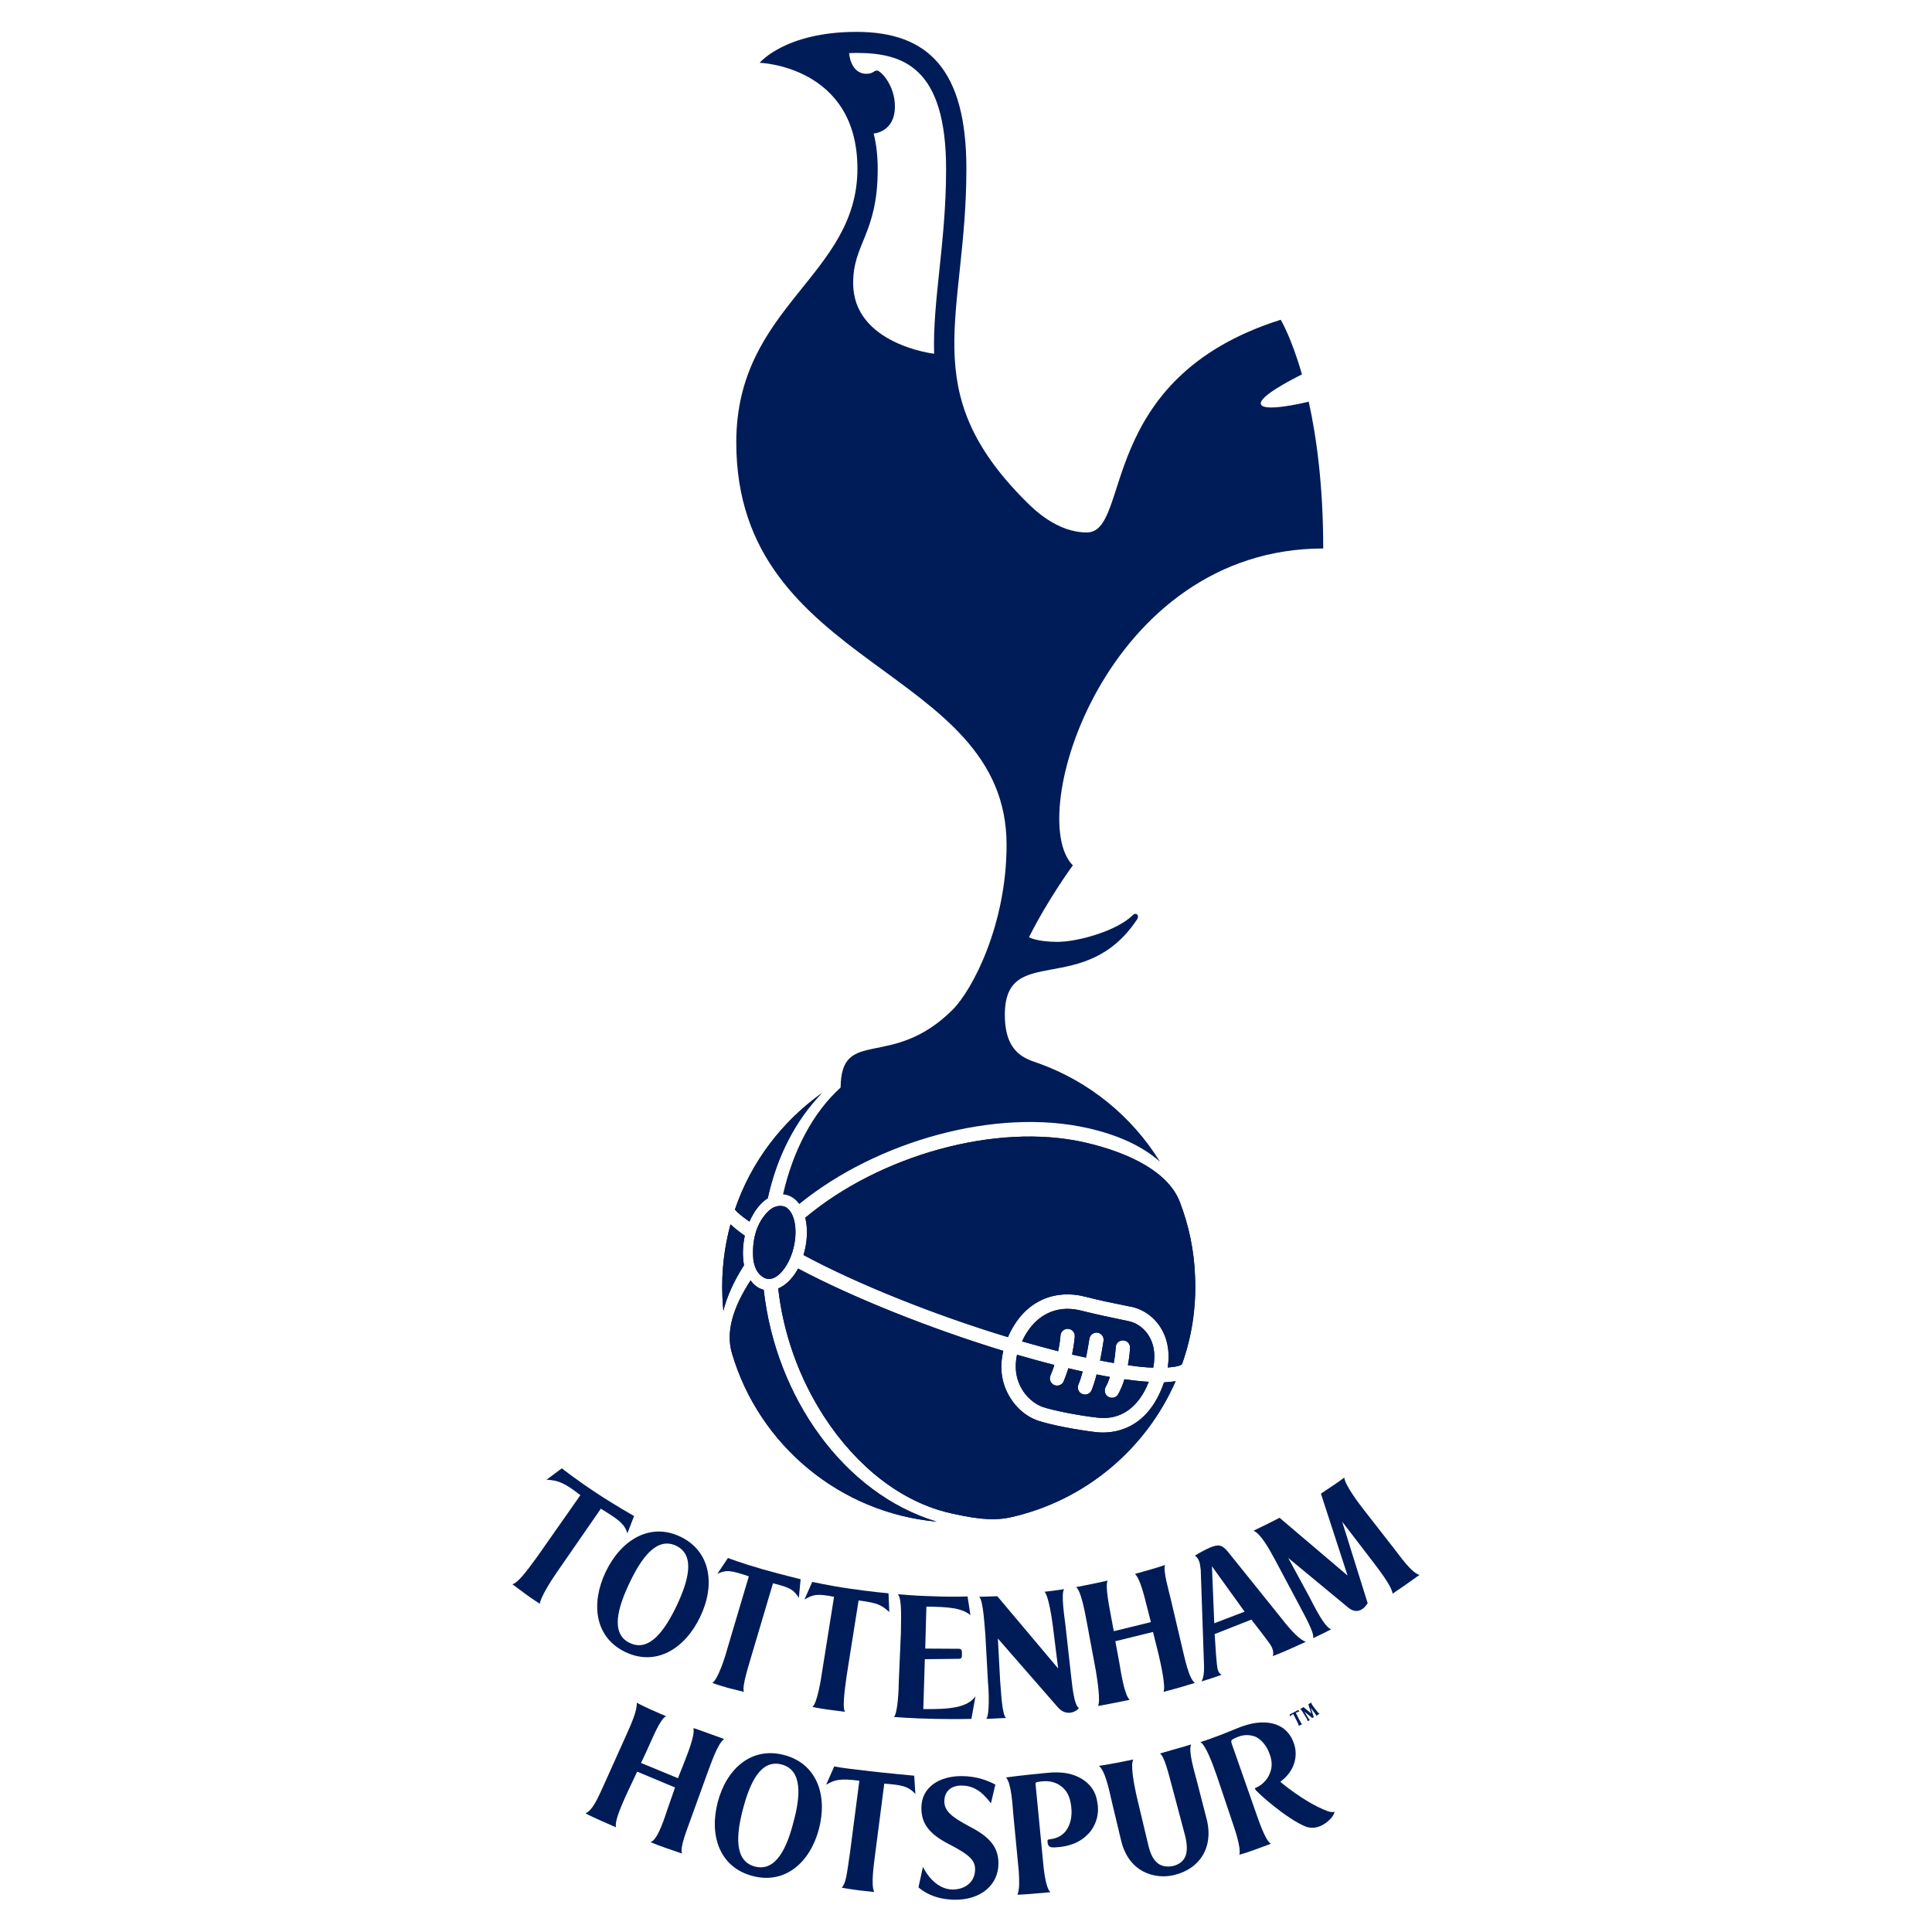 <?xml version="1.0" encoding="UTF-8"?> <svg xmlns="http://www.w3.org/2000/svg" xmlns:xlink="http://www.w3.org/1999/xlink" version="1.0" id="Layer_1" x="0px" y="0px" viewBox="0 0 100 100" style="enable-background:new 0 0 100 100;" xml:space="preserve"> <style type="text/css"> .st0{fill:#001C58;} </style> <g> <path class="st0" d="M39.53,66.76c-0.27-0.07-0.5-0.23-0.68-0.49c-0.91,1.41-1.3,2.67-0.96,3.79c1.4,4.74,5.58,8.24,10.59,8.7 C43.69,77.32,40.15,72.33,39.53,66.76 M38.55,63.96c-0.3-0.21-0.56-0.42-0.74-0.59c-0.32,1.18-0.47,2.43-0.42,3.71 c0.01,0.26,0.03,0.52,0.05,0.77c0.19-0.76,0.55-1.55,1.07-2.36C38.42,65.01,38.44,64.47,38.55,63.96z M38.79,63.23 c0.13-0.29,0.28-0.55,0.47-0.78c0.15-0.18,0.31-0.32,0.48-0.43c0.46-2.12,1.41-4.01,2.8-5.44c-2.08,1.48-3.67,3.58-4.5,6.02 C38.15,62.76,38.45,62.99,38.79,63.23z M56.75,74.13c-1.04-0.12-2.42-0.39-3.03-0.6c-0.68-0.23-1.28-0.8-1.61-1.51 c-0.14-0.29-0.26-0.69-0.28-1.16c-0.01-0.28,0.02-0.6,0.1-0.94c-3.8-1.16-7.82-2.77-10.62-4.26c-0.1,0.18-0.21,0.35-0.34,0.5 c-0.21,0.25-0.45,0.43-0.69,0.53c0.26,2.33,1.07,4.61,2.36,6.61c1.71,2.64,4.04,4.45,6.55,5.02c0.89,0.2,2.06,0.45,3.1,0.22 c3.87-0.86,7.02-3.53,8.56-7.05c-0.18,0.03-0.38,0.05-0.6,0.06C59.37,74.12,57.51,74.21,56.75,74.13z M61.86,66.08 c-0.05-1.36-0.33-2.66-0.79-3.86c-0.56-1.48-2.45-2.52-4.93-3.09c-4.59-1.04-10.62,0.68-14.46,3.9c0.15,0.59,0.1,1.29-0.09,1.93 c2.76,1.49,6.78,3.1,10.58,4.25c0.89-2.05,2.6-2.44,3.93-2.11c0.95,0.24,1.57,0.36,2.02,0.45l0.49,0.1 c0.63,0.15,1.19,0.57,1.52,1.16c0.24,0.41,0.45,1.07,0.31,1.97c0.47-0.03,0.69-0.11,0.74-0.17C61.69,69.21,61.93,67.67,61.86,66.08 z M59.69,70.79c0.15-0.76-0.01-1.28-0.2-1.6c-0.23-0.41-0.61-0.7-1.04-0.8l-0.47-0.1c-0.43-0.09-1.08-0.22-2.05-0.46 c-1.3-0.32-2.42,0.27-3.03,1.6c0.63,0.18,1.26,0.35,1.87,0.51c0.1-0.47,0.12-0.8,0.12-0.81c0.01-0.2,0.19-0.36,0.39-0.35 c0.21,0.01,0.36,0.19,0.35,0.39c0,0.03-0.03,0.4-0.14,0.94c0.12,0.03,0.24,0.06,0.36,0.08c0.12,0.03,0.24,0.05,0.36,0.08 c0.11-0.52,0.17-0.97,0.18-0.98c0.03-0.2,0.22-0.34,0.42-0.31c0.2,0.03,0.34,0.22,0.31,0.42c-0.01,0.04-0.07,0.48-0.18,1.02 c0.25,0.05,0.49,0.09,0.71,0.13c0.08-0.45,0.1-0.81,0.1-0.82c0.01-0.21,0.18-0.36,0.39-0.35c0.21,0.01,0.36,0.18,0.35,0.39 c0,0.03-0.02,0.41-0.11,0.89C58.89,70.74,59.33,70.78,59.69,70.79z M52.79,71.7c0.29,0.63,0.8,0.99,1.17,1.12 c0.49,0.17,1.79,0.44,2.87,0.56c1.18,0.13,2.11-0.53,2.63-1.86c-0.4-0.02-0.82-0.07-1.26-0.13c-0.08,0.27-0.19,0.53-0.32,0.77 c-0.1,0.18-0.33,0.24-0.51,0.14c-0.18-0.1-0.24-0.33-0.14-0.51c0.09-0.16,0.16-0.34,0.22-0.52c-0.23-0.04-0.46-0.08-0.69-0.13 c-0.08,0.31-0.17,0.6-0.26,0.82c-0.08,0.19-0.3,0.27-0.49,0.19c-0.19-0.08-0.27-0.3-0.19-0.49c0.08-0.18,0.15-0.42,0.22-0.67 c-0.12-0.03-0.24-0.05-0.36-0.08c-0.13-0.03-0.25-0.06-0.38-0.09c-0.07,0.22-0.15,0.44-0.24,0.67c-0.08,0.19-0.3,0.28-0.49,0.2 c-0.19-0.08-0.28-0.3-0.2-0.49c0.08-0.19,0.15-0.37,0.2-0.55c-0.63-0.16-1.27-0.34-1.93-0.53C52.49,70.82,52.62,71.35,52.79,71.7z M40.52,62.43c-0.17-0.03-0.49-0.03-0.82,0.33c-0.52,0.56-0.76,1.32-0.72,2.26l0,0c0.01,0.24,0.04,0.37,0.11,0.57 c0.12,0.34,0.41,0.57,0.62,0.6c0.25,0.05,0.54-0.1,0.8-0.42c0.58-0.69,0.83-1.95,0.55-2.76C40.94,62.68,40.75,62.47,40.52,62.43z"></path> <path class="st0" d="M52.1,43.73c0,4.14-1.77,7.51-2.79,8.53c-3.16,3.16-5.77,0.86-5.8,4.03c-1.44,1.3-2.47,3.28-2.98,5.53 c0.03,0,0.06,0.01,0.09,0.01c0.3,0.05,0.55,0.22,0.75,0.49c4.02-3.27,10.2-5,14.93-3.93c1.5,0.34,2.78,0.89,3.74,1.74 c-1.45-2.35-3.67-4.16-6.3-5.1c-0.62-0.22-1.73-0.48-1.73-2.5c0-3.77,4.13-0.84,6.85-4.95c0.13-0.2-0.06-0.38-0.22-0.22 c-0.82,0.82-2.84,1.39-3.91,1.39c-1.07,0-1.47-0.24-1.47-0.24c1.01-2.01,2.27-3.72,2.27-3.72c-2.52-2.52,1.72-16.4,12.96-16.4 c0-3.22-0.34-5.73-0.75-7.6c-0.27,0.07-2.38,0.56-2.48,0.12c-0.09-0.39,1.56-1.25,2.13-1.53c-0.55-1.92-1.1-2.83-1.1-2.83 c-9.63,3.04-7.7,11.01-10.04,11.01c-1.53,0-2.73-1.19-3.16-1.62c-5.75-5.75-3.07-9.56-3.07-17.21c0-5.15-2-7.08-5.69-7.08 c-3.69,0-5.01,1.6-5.01,1.6s5.06,0.16,5.06,5.48c0,5.57-6.27,7.1-6.27,14.16C38.1,34.67,52.1,34.45,52.1,43.73 M45.43,8.76 c0-0.68-0.07-1.3-0.21-1.85c0,0,1.1-0.06,1.1-1.4c0-1.11-0.74-1.86-0.93-1.86c-0.16,0-0.2,0.17-0.54,0.17 c-0.84,0-0.9-1.07-0.9-1.07c0.12,0,0.25-0.01,0.38-0.01c2.41,0,4.64,0.73,4.64,6.02c0,1.96-0.19,3.7-0.35,5.24 c-0.16,1.52-0.31,2.93-0.27,4.31c0,0-4.19-0.49-4.19-3.65C44.15,12.6,45.43,12.1,45.43,8.76z M39.53,66.76 c-0.27-0.07-0.5-0.23-0.68-0.49c-0.91,1.41-1.3,2.67-0.96,3.79c1.4,4.74,5.58,8.24,10.59,8.7C43.69,77.32,40.15,72.33,39.53,66.76z M38.55,63.96c-0.3-0.21-0.56-0.42-0.74-0.59c-0.32,1.18-0.47,2.43-0.42,3.71c0.01,0.26,0.03,0.52,0.05,0.77 c0.19-0.76,0.55-1.55,1.07-2.36C38.42,65.01,38.44,64.47,38.55,63.96z M38.79,63.23c0.13-0.29,0.28-0.55,0.47-0.78 c0.15-0.18,0.31-0.32,0.48-0.43c0.46-2.12,1.41-4.01,2.8-5.44c-2.08,1.48-3.67,3.58-4.5,6.02C38.15,62.76,38.45,62.99,38.79,63.23z M56.75,74.13c-1.04-0.12-2.42-0.39-3.03-0.6c-0.68-0.23-1.28-0.8-1.61-1.51c-0.14-0.29-0.26-0.69-0.28-1.16 c-0.01-0.28,0.02-0.6,0.1-0.94c-3.8-1.16-7.82-2.77-10.62-4.26c-0.1,0.18-0.21,0.35-0.34,0.5c-0.21,0.25-0.45,0.43-0.69,0.53 c0.26,2.33,1.07,4.61,2.36,6.61c1.71,2.64,4.04,4.45,6.55,5.02c0.89,0.2,2.06,0.45,3.1,0.22c3.87-0.86,7.02-3.53,8.56-7.05 c-0.18,0.03-0.38,0.05-0.6,0.06C59.37,74.12,57.51,74.21,56.75,74.13z M61.07,62.22c-0.56-1.48-2.45-2.52-4.93-3.09 c-4.59-1.04-10.62,0.68-14.46,3.9c0.15,0.59,0.1,1.29-0.09,1.93c2.76,1.49,6.78,3.1,10.58,4.25c0.89-2.05,2.6-2.44,3.93-2.11 c0.95,0.24,1.57,0.36,2.02,0.45l0.49,0.1c0.63,0.15,1.19,0.57,1.52,1.16c0.24,0.41,0.45,1.07,0.31,1.97 c0.47-0.03,0.69-0.11,0.74-0.17c0.5-1.42,0.74-2.95,0.67-4.55C61.81,64.72,61.53,63.42,61.07,62.22z M52.79,71.7 c0.29,0.63,0.8,0.99,1.17,1.12c0.49,0.17,1.79,0.44,2.87,0.56c1.18,0.13,2.11-0.53,2.63-1.86c-0.4-0.02-0.82-0.07-1.26-0.13 c-0.08,0.27-0.19,0.53-0.32,0.77c-0.1,0.18-0.33,0.24-0.51,0.14c-0.18-0.1-0.24-0.33-0.14-0.51c0.09-0.16,0.16-0.34,0.22-0.52 c-0.23-0.04-0.46-0.08-0.69-0.13c-0.08,0.31-0.17,0.6-0.26,0.82c-0.08,0.19-0.3,0.27-0.49,0.19c-0.19-0.08-0.27-0.3-0.19-0.49 c0.08-0.18,0.15-0.42,0.22-0.67c-0.12-0.03-0.24-0.05-0.36-0.08c-0.13-0.03-0.25-0.06-0.38-0.09c-0.07,0.22-0.15,0.44-0.24,0.67 c-0.08,0.19-0.3,0.28-0.49,0.2c-0.19-0.08-0.28-0.3-0.2-0.49c0.08-0.19,0.15-0.37,0.2-0.55c-0.63-0.16-1.27-0.34-1.93-0.53 C52.49,70.82,52.62,71.35,52.79,71.7z M59.69,70.79c0.15-0.76-0.01-1.28-0.2-1.6c-0.23-0.41-0.61-0.7-1.04-0.8l-0.47-0.1 c-0.43-0.09-1.08-0.22-2.05-0.46c-1.3-0.32-2.42,0.27-3.03,1.6c0.63,0.18,1.26,0.35,1.87,0.51c0.1-0.47,0.12-0.8,0.12-0.81 c0.01-0.2,0.19-0.36,0.39-0.35c0.21,0.01,0.36,0.19,0.35,0.39c0,0.03-0.03,0.4-0.14,0.94c0.12,0.03,0.24,0.06,0.36,0.08 c0.12,0.03,0.24,0.05,0.36,0.08c0.11-0.52,0.17-0.97,0.18-0.98c0.03-0.2,0.22-0.34,0.42-0.31c0.2,0.03,0.34,0.22,0.31,0.42 c-0.01,0.04-0.07,0.48-0.18,1.02c0.25,0.05,0.49,0.09,0.71,0.13c0.08-0.45,0.1-0.81,0.1-0.82c0.01-0.21,0.18-0.36,0.39-0.35 c0.21,0.01,0.36,0.18,0.35,0.39c0,0.03-0.02,0.41-0.11,0.89C58.89,70.74,59.33,70.78,59.69,70.79z M40.52,62.43 c-0.17-0.03-0.49-0.03-0.82,0.33c-0.52,0.56-0.76,1.32-0.72,2.26l0,0c0.01,0.24,0.04,0.37,0.11,0.57c0.12,0.34,0.41,0.57,0.62,0.6 c0.25,0.05,0.54-0.1,0.8-0.42c0.58-0.69,0.83-1.95,0.55-2.76C40.94,62.68,40.75,62.47,40.52,62.43z"></path> <path class="st0" d="M30.89,77.29c0.94,0.62,1.93,1.18,1.93,1.18l-0.35,0.9c-0.13-0.55-0.67-0.84-1.37-1.28l-2.29,3.31 c-0.28,0.4-0.83,1.27-0.87,1.61c0,0-0.38-0.24-0.72-0.49c-0.36-0.27-0.7-0.52-0.7-0.52c0.34-0.08,0.93-0.95,1.29-1.43l2.23-3.18 c-0.83-0.65-1.16-0.77-1.75-0.8L29.08,76C29.08,76,29.84,76.6,30.89,77.29"></path> <path class="st0" d="M67.19,88.51l0.07,0.08c-0.06,0-0.12,0.03-0.19,0.07l0.2,0.39c0.04,0.07,0.09,0.18,0.13,0.19 c0,0-0.04,0.02-0.09,0.05c-0.04,0.02-0.09,0.04-0.09,0.04c0-0.05-0.01-0.09-0.07-0.2l-0.21-0.41c-0.07,0.04-0.15,0.07-0.17,0.13 l-0.02-0.11c0,0,0.1-0.05,0.22-0.11C67.1,88.56,67.19,88.51,67.19,88.51"></path> <path class="st0" d="M32.37,85.51c-1.59-0.76-1.8-2.51-1.02-4.15c0.79-1.65,2.29-2.58,3.87-1.82c1.58,0.76,1.81,2.51,1.02,4.15 C35.46,85.33,33.96,86.27,32.37,85.51 M35,80.01c-1.02-0.49-1.82,0.66-2.42,1.93c-0.6,1.26-1,2.62,0.02,3.1 c1.02,0.49,1.82-0.67,2.43-1.94C35.62,81.84,36.01,80.5,35,80.01z"></path> <path class="st0" d="M39.49,81.23c1.08,0.3,1.95,0.51,1.95,0.51l-0.09,0.96c-0.29-0.42-0.42-0.52-1.34-0.75l-1.11,3.74 c-0.09,0.34-0.53,1.64-0.39,1.88c0,0-0.31-0.07-0.81-0.2c-0.56-0.16-0.83-0.26-0.83-0.26c0.29-0.19,0.65-1.3,0.77-1.75l1.12-3.77 c-0.95-0.32-1.17-0.34-1.63-0.13l0.55-0.82C37.68,80.64,38.31,80.89,39.49,81.23"></path> <path class="st0" d="M43.93,82.22c1.06,0.16,2.06,0.25,2.06,0.25l0.04,0.97c-0.4-0.35-0.55-0.47-1.59-0.6l-0.61,3.85 c-0.04,0.35-0.27,1.69-0.09,1.91c0,0-0.37-0.04-0.87-0.11c-0.51-0.07-0.82-0.14-0.82-0.14c0.25-0.19,0.45-1.46,0.5-1.81l0.62-3.89 c-0.91-0.18-1.09-0.11-1.53,0.14l0.4-0.91C42.03,81.87,42.88,82.07,43.93,82.22"></path> <path class="st0" d="M47.87,85.88l-0.08,2.58c1.36,0.02,2.28-0.07,2.7-0.66l-0.21,1.17c0,0-0.75,0.02-1.85,0 c-1.21-0.02-2.16-0.1-2.16-0.1c0.2-0.2,0.25-1.46,0.25-1.81l0.11-2.54c0-0.68,0.07-1.77-0.16-2c0.98,0.07,0.86,0.07,1.76,0.1 c1.18,0.05,1.85,0.01,1.85,0.01l0.15,0.97c-0.46-0.38-1.15-0.43-2.28-0.44l-0.06,2.17l1.73,0.01c0.16,0,0.17,0.09,0.17,0.26 c0,0.17,0,0.26-0.17,0.26L47.87,85.88"></path> <path class="st0" d="M55.43,86.66c0.1,0.94,0.2,1.62,0.41,1.74c-0.05,0.1-0.22,0.22-0.45,0.25c-0.27,0.03-0.48-0.1-0.67-0.32 l-3.07-3.52l0.12,2.24c0.04,0.35,0.08,1.69,0.3,1.87l-1.02,0.05c0.18-0.22,0.13-1.49,0.09-1.85L51,84.58 c-0.04-0.35-0.1-1.75-0.32-1.93l0.94-0.03l3.15,3.74L54.5,84.2c-0.04-0.35-0.23-1.64-0.44-1.81c0,0,0.11-0.01,0.5-0.06 c0.38-0.05,0.52-0.08,0.52-0.08c-0.18,0.22,0.03,1.54,0.07,1.89L55.43,86.66"></path> <path class="st0" d="M61.2,85.33c0.11,0.44,0.33,1.56,0.65,1.78c0,0-0.49,0.14-0.78,0.23c-0.26,0.08-0.85,0.23-0.85,0.23 c0.14-0.24-0.17-1.59-0.25-1.93l-0.29-1.17l-1.95,0.48l0.22,1.19c0.06,0.39,0.27,1.68,0.53,1.84c0,0-0.27,0.06-0.84,0.17 c-0.48,0.1-0.81,0.15-0.81,0.15c0.15-0.24-0.05-1.45-0.11-1.83l-0.47-2.52c-0.09-0.47-0.3-1.66-0.56-1.8c0,0,0.25-0.05,0.81-0.16 c0.56-0.11,0.83-0.18,0.83-0.18c-0.14,0.28,0.1,1.42,0.17,1.82l0.15,0.8l1.92-0.47l-0.21-0.82c-0.11-0.43-0.35-1.47-0.62-1.67 c0,0,0.26-0.08,0.8-0.23c0.53-0.15,0.76-0.24,0.76-0.24c-0.11,0.29,0.19,1.3,0.31,1.82L61.2,85.33"></path> <path class="st0" d="M64.77,83.83l-1.9,0.75l0.07,1.05c0.04,0.36,0.04,0.68,0.12,0.87c0.04,0.09,0.1,0.15,0.17,0.19 c0,0-0.2,0.07-0.53,0.18c-0.33,0.11-0.51,0.16-0.51,0.16c0.11-0.2,0.14-0.47,0.13-0.81l-0.17-4.96c-0.02-0.18-0.04-0.35-0.1-0.49 c-0.05-0.13-0.14-0.2-0.2-0.25c0.22-0.14,0.49-0.29,0.76-0.41c0.44-0.18,0.62-0.18,0.94,0.2l2.79,3.47 c0.51,0.66,0.96,1.11,1.25,1.2c0,0-0.29,0.13-0.82,0.37c-0.54,0.24-0.89,0.37-0.89,0.37c0.03-0.11,0.04-0.23-0.03-0.41 c-0.07-0.19-0.35-0.52-0.53-0.77L64.77,83.83 M64.42,83.42l-1.69-2.35l0.12,2.95L64.42,83.42z"></path> <path class="st0" d="M72.75,82.03c-0.38,0.26-0.67,0.46-0.67,0.46c-0.03-0.38-0.76-1.31-0.97-1.59l-1.64-2.14l1.32,4.22 c-0.05,0.08-0.14,0.2-0.23,0.27c-0.26,0.2-0.51,0.16-0.75-0.02l-3.13-2.59l1.09,2.01c0.27,0.51,0.78,1.57,1.13,1.68 c0,0-0.22,0.12-0.49,0.25c-0.27,0.13-0.44,0.21-0.44,0.21c0.06-0.3-0.45-1.18-0.74-1.74l-1.22-2.29c-0.37-0.69-0.78-1.39-1.13-1.53 c0.27-0.13,0.35-0.17,0.74-0.36c0.32-0.16,0.61-0.31,0.61-0.31l3.52,2.99l-1.38-4.24c0,0,0.19-0.13,0.54-0.36 c0.35-0.23,0.67-0.47,0.67-0.47c0.03,0.38,0.76,1.35,1.03,1.69l1.52,1.95c0.32,0.4,0.92,1.29,1.35,1.4 C73.48,81.5,73.13,81.77,72.75,82.03"></path> <path class="st0" d="M67.97,88.32l0.17,0.22c0.05,0.06,0.1,0.14,0.16,0.16c0,0-0.05,0.03-0.09,0.06c-0.04,0.03-0.08,0.05-0.08,0.05 c-0.01-0.06-0.09-0.15-0.11-0.18l-0.18-0.24L68,88.87c-0.01,0.01-0.02,0.02-0.03,0.03c-0.04,0.03-0.07,0.01-0.09-0.01l-0.36-0.29 l0.14,0.23c0.03,0.06,0.09,0.17,0.14,0.19c0,0-0.03,0.02-0.06,0.04c-0.03,0.02-0.06,0.03-0.06,0.03c0.01-0.06-0.07-0.17-0.09-0.21 l-0.16-0.26c-0.04-0.06-0.09-0.15-0.14-0.16c0,0,0.05-0.03,0.1-0.05c0.03-0.02,0.06-0.04,0.08-0.05l0.4,0.33l-0.15-0.48 c0.01-0.01,0.04-0.02,0.07-0.04c0.05-0.03,0.08-0.05,0.08-0.05C67.87,88.18,67.94,88.28,67.97,88.32"></path> <path class="st0" d="M36.73,89.74c0.33,0.12,0.75,0.27,0.75,0.27c-0.35,0.26-0.68,1.28-0.89,1.83l-0.82,2.27 c-0.22,0.62-0.59,1.51-0.47,1.83c0,0-0.45-0.16-0.81-0.28c-0.31-0.11-0.49-0.17-0.82-0.31c0.4-0.11,0.78-1.44,0.9-1.77l0.37-1.06 l-1.96-0.82l-0.57,1.21c-0.18,0.42-0.63,1.37-0.52,1.67c0,0-0.35-0.14-0.85-0.37c-0.6-0.27-0.73-0.35-0.73-0.35 c0.42-0.21,0.67-0.89,0.99-1.57l1.02-2.27c0.35-0.78,0.66-1.45,0.64-1.89c0,0,0.18,0.11,0.69,0.34c0.4,0.18,0.61,0.27,0.83,0.36 c-0.32,0.13-0.76,1.27-1,1.78l-0.3,0.64l1.91,0.79l0.29-0.73c0.14-0.37,0.61-1.48,0.51-1.86C35.91,89.44,36.3,89.58,36.73,89.74"></path> <path class="st0" d="M38.95,97.1c-1.71-0.45-2.25-2.1-1.8-3.82c0.45-1.73,1.75-2.89,3.44-2.44c1.7,0.45,2.25,2.09,1.8,3.82 C41.94,96.38,40.65,97.55,38.95,97.1 M40.46,91.33c-1.09-0.29-1.65,0.96-2,2.29c-0.35,1.32-0.48,2.7,0.61,2.99 c1.09,0.29,1.66-0.97,2-2.3C41.43,92.99,41.55,91.62,40.46,91.33z"></path> <path class="st0" d="M43.57,97.71c0,0,0.11-0.12,0.18-0.36c0.1-0.34,0.17-0.98,0.25-1.49l0.48-3.69c-1.02-0.13-1.28-0.05-1.72,0.21 l0.42-0.95c0.32,0.07,1.02,0.15,1.87,0.25c0.57,0.07,2.27,0.23,2.27,0.23l0.06,0.95c-0.38-0.43-0.76-0.47-1.61-0.54l-0.48,3.71 c-0.04,0.35-0.23,1.54-0.04,1.9c-0.2-0.02-0.54-0.06-0.83-0.09C44.13,97.8,43.74,97.74,43.57,97.71"></path> <path class="st0" d="M51.68,96.43c0.01,1.11-0.89,1.92-2.28,1.9c-1.08-0.02-1.65-0.46-1.86-0.64l0.23-1.06 c0.34,0.67,0.89,1.16,1.52,1.17c0.65,0.01,1.17-0.38,1.18-1.02c0.01-0.47-0.25-0.76-1.34-1.32c-1.05-0.54-1.44-1.08-1.44-1.88 c0-1.09,0.95-1.65,2.07-1.65c0.82,0,1.4,0.25,1.76,0.44l-0.23,0.97c-0.5-0.67-0.95-0.91-1.5-0.92c-0.54-0.01-0.92,0.28-0.91,0.84 c0,0.6,0.66,0.93,1.56,1.42C51.44,95.24,51.67,95.81,51.68,96.43"></path> <path class="st0" d="M56.74,93.02c0.04,0.13,0.06,0.29,0.08,0.41c0.01,0.11,0.02,0.27,0,0.41c-0.03,0.36-0.2,0.78-0.48,1.07 c-0.43,0.45-0.99,0.68-1.74,0.71c-0.29,0.02-0.36-0.07-0.38-0.28l0-0.05c0,0-0.01-0.08,0.06-0.08l0.07-0.01 c0.22-0.03,0.55-0.1,0.81-0.42c0.25-0.33,0.34-0.76,0.29-1.23c-0.05-0.49-0.19-0.84-0.52-1.09c-0.28-0.22-0.62-0.29-0.96-0.26 c0,0-0.14,0.01-0.29,0.04c0,0-0.09,0.01-0.08,0.1l0.37,3.83c0.03,0.34,0.12,1.52,0.4,1.77c0,0-0.31,0.03-0.91,0.08 c-0.45,0.04-0.8,0.05-0.8,0.05c0.12-0.29,0.1-0.73,0.07-1.23l-0.29-3.02c-0.03-0.35-0.09-1.53-0.37-1.82c0,0,0.76-0.11,2.16-0.24 c0.73-0.07,1.33,0.02,1.85,0.37C56.41,92.35,56.65,92.68,56.74,93.02"></path> <path class="st0" d="M62.48,94.25c0.3,1.33-0.32,2.46-1.7,2.8c-0.97,0.24-2.37-0.11-2.76-1.82l-0.48-2.01 c-0.13-0.56-0.33-1.56-0.66-1.82c0,0,0.36-0.05,0.94-0.16c0.57-0.11,0.84-0.17,0.84-0.17c-0.15,0.24,0.01,1.17,0.16,1.85l0.61,2.56 c0.11,0.47,0.26,0.79,0.52,0.98c0.19,0.14,0.45,0.18,0.73,0.13c0.25-0.05,0.5-0.18,0.64-0.43c0.14-0.26,0.14-0.64,0.03-1.11 l-0.68-2.56c-0.19-0.7-0.4-1.58-0.63-1.73c0,0,0.28-0.08,0.8-0.23c0.4-0.11,0.63-0.18,0.81-0.24c-0.16,0.38,0.22,1.56,0.3,1.9 L62.48,94.25"></path> <path class="st0" d="M68.68,93.73c0.13,0.05,0.28,0.09,0.4,0.04c-0.01,0.08-0.09,0.25-0.22,0.38c-0.56,0.57-1.08,0.47-1.26,0.4 c-0.96-0.37-2.57-1.79-2.64-1.95c0,0-0.02-0.04,0.03-0.06l0.06-0.03c0.25-0.1,0.54-0.39,0.65-0.66c0.18-0.39,0.15-0.75-0.03-1.18 c-0.19-0.45-0.52-0.74-0.78-0.81c-0.38-0.11-0.67-0.02-0.84,0.05c0,0-0.23,0.09-0.3,0.16c0,0-0.05,0.04,0.01,0.2l1.22,3.48 c0.18,0.51,0.51,1.51,0.8,1.68c0,0-0.33,0.13-0.83,0.31c-0.5,0.18-0.8,0.26-0.8,0.26c0.1-0.39-0.28-1.44-0.38-1.74l-0.79-2.35 c-0.2-0.57-0.56-1.58-0.85-1.74c0,0,0.57-0.16,1.87-0.7c0.69-0.29,1.35-0.41,1.95-0.24c0.36,0.11,0.61,0.29,0.81,0.58 c0.08,0.11,0.13,0.22,0.18,0.34c0.04,0.11,0.08,0.23,0.1,0.34c0.06,0.35,0.01,0.73-0.19,1.09c0,0-0.18,0.36-0.58,0.64 C66.25,92.22,67.52,93.29,68.68,93.73"></path> </g> </svg> 